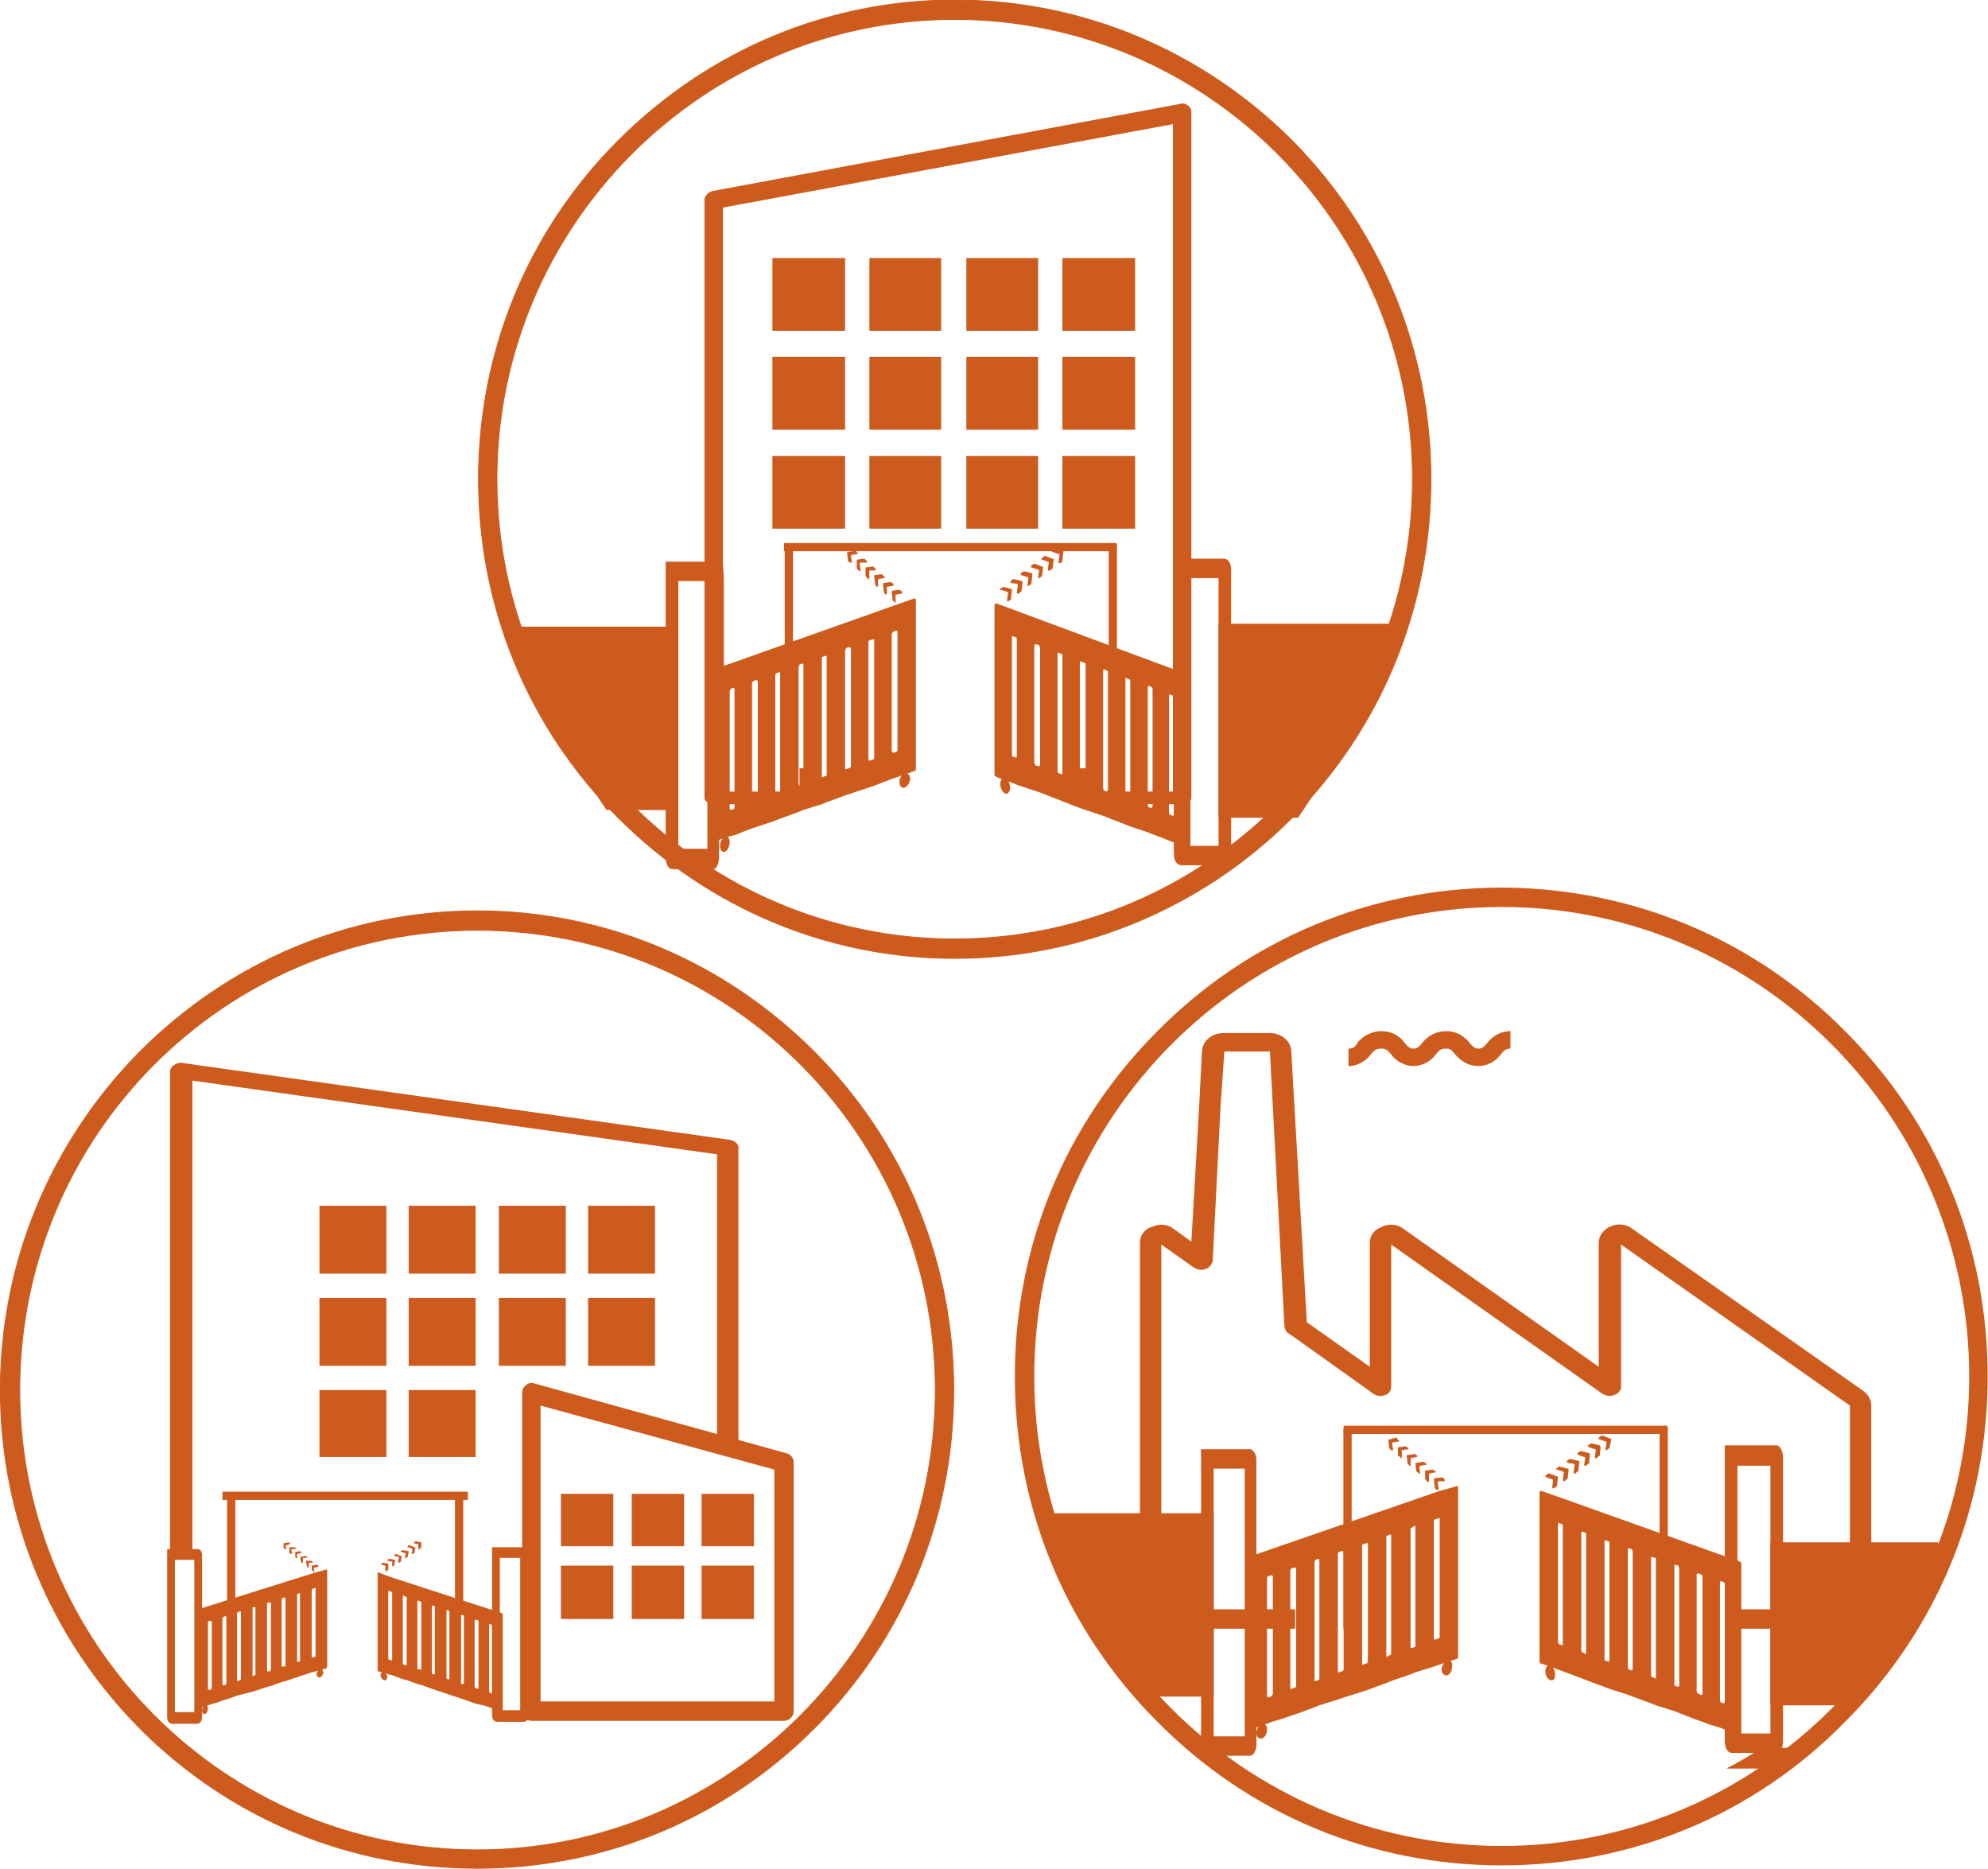 <?xml version="1.0" encoding="UTF-8"?>
<!DOCTYPE svg PUBLIC "-//W3C//DTD SVG 1.1//EN" "http://www.w3.org/Graphics/SVG/1.1/DTD/svg11.dtd">
<!-- Creator: CorelDRAW X6 -->
<svg xmlns="http://www.w3.org/2000/svg" xml:space="preserve" width="2138px" height="2010px" version="1.1" style="shape-rendering:geometricPrecision; text-rendering:geometricPrecision; image-rendering:optimizeQuality; fill-rule:evenodd; clip-rule:evenodd"
viewBox="0 0 2049 1927"
 xmlns:xlink="http://www.w3.org/1999/xlink">
 <defs>
  <style type="text/css">
   <![CDATA[
    .str1 {stroke:#CC5B1D;stroke-width:0.863}
    .str0 {stroke:#CC5B1D;stroke-width:8.492}
    .fil0 {fill:none}
    .fil2 {fill:#CC5B1D}
    .fil1 {fill:#CC5B1D;fill-rule:nonzero}
   ]]>
  </style>
 </defs>
 <g id="Camada_x0020_1">
  <g id="_792194128">
   <g>
    <g>
     <g>
      <line class="fil0 str0" x1="1385" y1="1474" x2="1719" y2= "1474" />
     </g>
     <g>
      <line class="fil0 str0" x1="1715" y1="1472" x2="1715" y2= "1678" />
     </g>
     <g>
      <line class="fil0 str0" x1="1389" y1="1473" x2="1389" y2= "1679" />
     </g>
    </g>
    <path class="fil1" d="M1175 1281c0,-7 4,-13 11,-16 1,0 1,0 1,0 8,-4 17,-3 23,2l18 13 8 -139 3 -58c1,-10 10,-18 22,-18l0 0 48 0 0 0c12,0 21,8 22,18l16 280 65 46 0 -128c0,-7 4,-13 12,-16 7,-4 17,-3 23,2l201 142 0 -128c0,-7 5,-14 13,-17 7,-3 16,-2 22,3l238 167c5,4 8,9 8,15l0 211c0,5 -2,10 -6,13 -4,4 -10,6 -16,6l-83 0 -4 0 -41 0 0 -20 41 0 1 0 86 0 0 -210 -236 -166 0 147c0,3 -3,7 -7,8 -4,2 -8,1 -12,-1l-218 -154 0 147c0,3 -2,7 -6,8 -4,2 -9,1 -12,-1l-87 -62c-3,-1 -4,-4 -5,-7l-15 -284 -47 0 -4 58 -8 158c-1,3 -3,7 -7,8 -4,2 -8,1 -12,-1l-34 -24 0 376 80 0 0 0 58 0 0 20 -58 0 -4 0 -76 0c-6,0 -12,-2 -16,-6 -4,-3 -6,-8 -6,-13l0 -379z"/>
    <path class="fil1" d="M1548 935c265,0 482,217 482,484 0,267 -217,484 -482,484 -266,0 -482,-217 -482,-484 0,-267 216,-484 482,-484zm2 -20l-5 0c-133,1 -258,53 -352,148 -95,95 -147,221 -147,356 0,135 52,261 147,356 95,96 221,148 355,148 134,0 260,-52 354,-148 95,-95 147,-221 147,-356 0,-135 -52,-261 -147,-356 -94,-95 -219,-147 -352,-148z"/>
    <path class="fil1" d="M1390 1099c9,0 18,-5 23,-12 4,-5 6,-6 11,-6 4,0 6,1 10,6l0 0c5,7 14,12 23,12 9,0 18,-5 23,-12 4,-5 6,-6 10,-6 5,0 6,1 10,6 6,7 14,12 24,12 9,0 18,-5 23,-12 4,-5 6,-6 10,-6l0 -18 0 0c-9,0 -17,4 -23,11 -4,5 -6,7 -10,7 -4,0 -6,-2 -10,-7 -6,-7 -14,-11 -23,-11 -10,0 -18,4 -24,11 -4,5 -6,7 -10,7 -4,0 -6,-2 -10,-7l0 0c-5,-7 -14,-11 -23,-11 -9,0 -18,4 -24,11 -3,5 -5,7 -10,7l0 18z"/>
    <g>
     <g>
      <path class="fil1" d="M1831 1490c0,0 0,0 1,0 3,1 6,6 6,12l0 293c0,7 -3,12 -7,12l-46 0c-4,0 -7,-5 -7,-12l0 -37 0 -42 0 -81 0 -52 0 -93 53 0c0,0 0,0 0,0zm-40 21l0 72 0 52 0 81 0 42 0 29 34 0 0 -276 -34 0z"/>
      <path class="fil1" d="M1288 1494c1,0 1,0 1,0 3,1 6,5 6,11l0 294c0,6 -3,11 -7,11l-43 0c-3,0 -7,-5 -7,-11l0 -37 0 -42 0 -81 0 -52 0 -93 50 0c0,0 0,0 0,0zm-37 20l0 73 0 52 0 81 0 42 0 28 32 0 0 -276 -32 0z"/>
      <g>
       <path class="fil1" d="M1312 1746l0 -121c0,-1 -1,-1 -2,-1l-3 1c0,0 -1,1 -1,2l0 121c0,1 1,2 1,2l3 -1c1,-1 2,-2 2,-3zm24 -8l0 -121c0,-1 -1,-1 -2,-1l-3 1c0,0 -1,1 -1,2l0 121c0,1 1,2 1,1l3 -1c1,0 2,-1 2,-2zm24 -8l0 -121c0,-1 0,-2 -1,-2l-3 1c-1,1 -1,2 -1,3l0 121c0,1 0,1 1,1l3 -1c1,0 1,-1 1,-2zm25 -9l0 -121c0,-1 -1,-1 -2,-1l-3 1c0,0 -1,1 -1,2l0 121c0,1 1,2 1,1l3 -1c1,0 2,-1 2,-2zm25 -8l0 -121c0,-1 -1,-2 -2,-1l-3 1c-1,0 -1,1 -1,2l0 121c0,1 0,1 1,1l3 -1c1,0 2,-1 2,-2zm24 -9l0 -121c0,-1 0,-1 -1,-1l-3 1c-1,0 -1,1 -1,2l0 121c0,1 0,2 1,2l3 -2c1,0 1,-1 1,-2zm25 -8l0 -121c0,-1 0,-2 -1,-2l-3 2c-1,0 -1,1 -1,2l0 121c0,1 0,1 1,1l3 -1c1,0 1,-1 1,-2zm25 -9l0 -121c0,-1 0,-1 -1,-1l-3 1c-1,0 -2,1 -2,2l0 121c0,1 1,2 2,1l3 -1c1,0 1,-1 1,-2zm0 -150l18 -5c1,-1 1,0 1,2l0 174c0,1 0,2 -1,2l0 0 -18 6 -6 2 -19 6 -5 2 -20 7 -5 2 -19 7 -6 2 -19 6 -6 2 -19 6 -5 2 -19 7 -6 2 -9 3 -10 3 -5 2 -4 1 -5 2 0 0 -7 3c-1,0 -2,-1 -2,-2l0 -25 0 -124 0 -26c0,-1 1,-2 2,-2l194 -67z"/>
       <path class="fil1" d="M1486 1721c0,4 3,7 6,6 3,-1 5,-5 5,-10 0,-4 -2,-6 -5,-5 -3,1 -6,5 -6,9z"/>
       <path class="fil1" d="M1295 1787c0,4 3,6 6,5 3,-1 5,-5 5,-9 0,-4 -2,-7 -5,-6 -3,1 -6,5 -6,10z"/>
       <path class="fil1" d="M1436 1494l-1 -6c0,-1 0,-1 1,-1l6 -1c0,0 1,-1 0,-1l-2 -2c0,-1 0,-1 -1,-1l-7 2c-1,0 -1,0 -1,0l1 9c0,0 0,0 0,0l2 2c1,1 2,0 2,-1z"/>
       <path class="fil1" d="M1445 1502l0 -6c-1,0 0,-1 0,-1l6 -1c1,0 1,-1 1,-1l-3 -2c0,0 0,-1 0,0l-8 1c0,0 0,0 0,1l0 8c0,0 0,0 1,0l2 2c0,1 1,0 1,-1z"/>
       <path class="fil1" d="M1454 1511l0 -7c0,0 0,-1 1,-1l5 -1c1,0 1,-1 1,-1l-2 -2c-1,0 -1,0 -1,0l-7 1c-1,0 -1,0 -1,1l1 8c0,0 0,0 0,0l2 2c1,1 2,0 1,0z"/>
       <path class="fil1" d="M1464 1519l-1 -7c0,0 1,-1 1,-1l6 -1c1,0 1,-1 0,-1l-2 -2c0,0 0,0 -1,0l-7 1c0,0 -1,0 -1,1l1 8c0,0 0,0 0,0l3 2c0,1 1,0 1,0z"/>
       <path class="fil1" d="M1473 1527l0 -7c0,0 0,-1 0,-1l6 -1c1,0 1,-1 1,-1l-3 -2c0,0 0,0 0,0l-8 1c0,0 0,0 0,1l0 8c0,0 1,0 1,1l2 2c1,0 1,-1 1,-1z"/>
       <path class="fil1" d="M1483 1535l-1 -7c0,0 0,-1 1,-1l6 0c0,-1 1,-2 0,-2l-2 -2c0,0 -1,0 -1,0l-7 1c-1,0 -1,0 -1,1l1 8c0,0 0,1 0,1l2 2c1,0 2,0 2,-1z"/>
       <path class="fil1" d="M1773 1752l0 -120c0,-1 0,-2 1,-2l3 1c0,0 1,1 1,2l0 121c0,1 -1,2 -1,2l-3 -1c-1,-1 -1,-2 -1,-3zm-24 -8l0 -121c0,-1 1,-1 2,-1l2 1c1,0 2,1 2,2l0 121c0,1 -1,2 -2,1l-2 -1c-1,0 -2,-1 -2,-2zm-23 -8l0 -121c0,-1 0,-2 1,-2l3 1c0,1 1,2 1,3l0 121c0,0 -1,1 -1,1l-3 -1c-1,0 -1,-1 -1,-2zm-24 -9l0 -121c0,-1 1,-1 1,-1l3 1c1,0 1,1 1,2l0 121c0,1 0,2 -1,1l-3 -1c0,0 -1,-1 -1,-2zm-24 -9l0 -120c0,-1 0,-2 1,-2l3 1c1,1 1,2 1,3l0 120c0,1 0,2 -1,2l-3 -1c-1,-1 -1,-2 -1,-3zm-24 -8l0 -121c0,-1 0,-2 1,-1l3 1c1,0 1,1 1,2l0 121c0,1 0,1 -1,1l-3 -1c-1,0 -1,-1 -1,-2zm-24 -9l0 -121c0,-1 0,-1 1,-1l3 1c1,0 1,1 1,2l0 121c0,1 0,2 -1,2l-3 -2c-1,0 -1,-1 -1,-2zm-24 -8l0 -121c0,-1 0,-2 1,-2l3 1c1,1 1,2 1,3l0 121c0,1 0,1 -1,1l-3 -1c-1,-1 -1,-2 -1,-2zm0 -150l-17 -6c-1,0 -2,0 -2,2l0 174c0,1 1,2 1,2l1 0 17 6 5 2 19 7 5 2 19 7 5 2 19 6 5 2 19 7 5 2 19 6 5 2 18 7 6 2 8 3 10 3 5 2 4 1 5 2 0 0 7 3c1,0 1,0 1,-1l0 -26 0 -124 0 -25c0,-1 0,-2 -1,-3l-188 -67z"/>
       <path class="fil1" d="M1603 1727c0,4 -2,6 -5,5 -3,-1 -5,-5 -5,-9 0,-4 2,-7 5,-6 3,1 5,5 5,10z"/>
       <path class="fil1" d="M1788 1793c0,4 -2,7 -5,6 -3,-1 -5,-6 -5,-10 0,-4 2,-7 5,-6 3,1 5,6 5,10z"/>
       <path class="fil1" d="M1655 1494l1 -7c0,0 0,-1 -1,-1l-6 -2c-1,0 -1,-1 -1,-2l3 -2c0,0 0,0 1,0l8 3c0,0 1,0 1,1l-2 9c0,0 0,0 0,0l-3 2c0,1 -1,0 -1,-1z"/>
       <path class="fil1" d="M1644 1502l1 -7c0,-1 0,-1 -1,-1l-6 -2c-1,0 -1,-1 -1,-2l3 -2c0,0 0,0 1,0l8 2c0,1 1,1 1,2l-1 9c-1,0 -1,0 -1,0l-2 2c-1,1 -2,0 -2,-1z"/>
       <path class="fil1" d="M1633 1510l1 -7c0,-1 0,-1 -1,-1l-6 -2c-1,-1 -1,-2 -1,-2l3 -2c0,0 0,0 1,0l8 2c0,0 1,1 1,1l-1 10c0,0 -1,0 -1,0l-2 2c-1,0 -2,0 -2,-1z"/>
       <path class="fil1" d="M1622 1518l1 -7c0,-1 0,-2 -1,-2l-6 -1c-1,-1 -1,-2 -1,-2l3 -2c0,0 0,0 1,0l8 2c1,0 1,1 1,1l-1 9c0,1 -1,1 -1,1l-2 2c-1,0 -2,0 -2,-1z"/>
       <path class="fil1" d="M1611 1526l1 -8c0,0 0,-1 -1,-1l-6 -2c-1,0 -1,-1 -1,-1l3 -2c0,-1 0,-1 1,0l8 2c1,0 1,1 1,1l-1 9c0,0 -1,1 -1,1l-2 2c-1,0 -2,-1 -2,-1z"/>
       <path class="fil1" d="M1600 1533l1 -7c0,0 0,-1 -1,-1l-6 -2c-1,0 -1,-1 -1,-2l3 -2c0,0 0,0 1,0l8 3c1,0 1,0 1,1l-1 9c0,0 -1,0 -1,1l-2 1c-1,1 -2,0 -2,-1z"/>
      </g>
     </g>
     <path class="fil1" d="M1903 1729l8 0c4,0 8,5 8,11l0 1c-5,5 -10,10 -15,15l0 -6 -22 0c7,-7 15,-14 21,-21zm-83 94l-25 0 -15 0c12,-6 24,-13 36,-21l35 0c-11,8 -21,15 -31,21z"/>
     <path class="fil1" d="M1903 1729l8 0c4,0 8,5 8,11l0 1c-5,5 -10,10 -15,15l0 -6 -22 0c7,-7 15,-14 21,-21zm-83 94l-25 0 -15 0c12,-6 24,-13 36,-21l35 0c-11,8 -21,15 -31,21z"/>
     <path class="fil2" d="M1825 1590l173 0 0 6c-27,64 -59,118 -94,162l-79 0 0 -168z"/>
     <path class="fil2" d="M1251 1560l-167 0 0 8c26,71 57,132 91,181l76 0 0 -189z"/>
    </g>
   </g>
   <g>
    <path class="fil1 str1" d="M492 959c260,0 472,212 472,474 0,261 -212,474 -472,474 -261,0 -472,-213 -472,-474 0,-262 211,-474 472,-474zm0 967c131,0 254,-51 347,-144 93,-93 144,-217 144,-349 0,-132 -51,-256 -144,-349 -93,-93 -216,-145 -347,-145 -132,0 -255,52 -348,145 -92,93 -144,217 -144,349 0,132 52,256 144,349 93,93 216,144 348,144z"/>
    <path class="fil1" d="M198 1598c0,0 0,0 0,-1l0 -483 541 76 0 293 22 3 0 -303c0,-4 -4,-7 -9,-8l-563 -79c-4,-1 -7,0 -10,2 -2,1 -4,4 -4,6l0 411 0 0c0,0 0,62 0,83l23 0z"/>
    <polygon class="fil1" points="606,1313 675,1313 675,1243 606,1243 "/>
    <polygon class="fil1" points="514,1313 583,1313 583,1243 514,1243 "/>
    <polygon class="fil1" points="421,1313 490,1313 490,1243 421,1243 "/>
    <polygon class="fil1" points="723,1594 777,1594 777,1540 723,1540 "/>
    <polygon class="fil1" points="651,1594 705,1594 705,1540 651,1540 "/>
    <polygon class="fil1" points="578,1594 632,1594 632,1540 578,1540 "/>
    <polygon class="fil1" points="723,1669 777,1669 777,1614 723,1614 "/>
    <polygon class="fil1" points="651,1669 705,1669 705,1614 651,1614 "/>
    <polygon class="fil1" points="578,1669 632,1669 632,1614 578,1614 "/>
    <polygon class="fil1" points="329,1313 398,1313 398,1243 329,1243 "/>
    <polygon class="fil1" points="606,1408 675,1408 675,1338 606,1338 "/>
    <polygon class="fil1" points="514,1408 583,1408 583,1338 514,1338 "/>
    <polygon class="fil1" points="421,1408 490,1408 490,1338 421,1338 "/>
    <polygon class="fil1" points="329,1408 398,1408 398,1338 329,1338 "/>
    <polygon class="fil1" points="421,1502 490,1502 490,1433 421,1433 "/>
    <polygon class="fil1" points="329,1502 398,1502 398,1433 329,1433 "/>
    <path class="fil1" d="M798 1754l-241 0 0 -305 241 66 0 239zm-250 20l260 0c5,0 10,-4 10,-10l0 -256c0,-5 -3,-9 -8,-10l-260 -72c-3,-1 -6,0 -8,2 -3,2 -4,5 -4,8l0 328c0,6 4,10 10,10z"/>
    <g>
     <path class="fil1" d="M540 1595c0,0 0,0 0,0 3,0 5,3 5,6l0 167c0,4 -3,7 -5,7l-28 0c-3,0 -5,-3 -5,-7l0 -21 0 -24 0 -46 0 -29 0 -53 33 0c0,0 0,0 0,0zm-25 11l0 42 0 29 0 46 0 24 0 16 21 0 0 -157 -21 0z"/>
     <path class="fil1" d="M203 1597c0,0 1,0 1,0 2,0 4,3 4,6l0 167c0,4 -2,7 -5,7l-26 0c-3,0 -5,-3 -5,-7l0 -21 0 -24 0 -46 0 -29 0 -53 31 0c0,0 0,0 0,0zm-23 11l0 42 0 29 0 46 0 24 0 16 20 0 0 -157 -20 0z"/>
     <g>
      <path class="fil1" d="M218 1740l0 -68c0,-1 -1,-1 -1,-1l-2 0c0,0 -1,1 -1,2l0 68c0,1 1,1 1,1l2 0c0,-1 1,-1 1,-2zm15 -4l0 -69c0,-1 -1,-1 -1,-1l-2 1c0,0 -1,0 -1,1l0 69c0,0 1,1 1,0l2 0c0,0 1,-1 1,-1zm15 -5l0 -69c0,-1 0,-1 -1,-1l-2 1c0,0 -1,1 -1,1l0 69c0,1 1,1 1,1l2 -1c1,0 1,-1 1,-1zm15 -5l0 -69c0,0 0,-1 -1,0l-2 0c0,0 0,1 0,1l0 69c0,1 0,1 0,1l2 -1c1,0 1,0 1,-1zm16 -5l0 -69c0,0 -1,0 -1,0l-2 0c-1,0 -1,1 -1,2l0 68c0,1 0,1 1,1l2 0c0,-1 1,-1 1,-2zm15 -5l0 -68c0,-1 0,-1 -1,-1l-2 0c0,1 -1,1 -1,2l0 69c0,0 1,0 1,0l2 0c1,0 1,-1 1,-2zm15 -4l0 -69c0,-1 0,-1 0,-1l-2 1c-1,0 -1,0 -1,1l0 69c0,0 0,1 1,0l2 0c0,0 0,-1 0,-1zm16 -5l0 -69c0,-1 0,-1 -1,-1l-2 1c0,0 -1,0 -1,1l0 69c0,0 1,1 1,1l2 -1c1,0 1,-1 1,-1zm0 -86l11 -3c0,0 1,0 1,1l0 99c0,1 -1,1 -1,2l0 0 -11 3 -4 1 -12 4 -3 1 -12 4 -4 1 -11 4 -4 1 -12 4 -3 1 -12 3 -4 1 -11 4 -4 1 -5 2 -7 2 -3 1 -2 1 -3 1 0 0 -5 1c0,0 -1,0 -1,-1l0 -14 0 -71 0 -14c0,-1 1,-1 1,-2l121 -38z"/>
      <path class="fil1" d="M326 1726c0,2 2,4 4,3 1,0 3,-3 3,-5 0,-2 -2,-4 -3,-3 -2,0 -4,3 -4,5z"/>
      <path class="fil1" d="M208 1763c0,3 1,4 3,4 2,-1 3,-3 3,-6 0,-2 -1,-4 -3,-3 -2,1 -3,3 -3,5z"/>
      <path class="fil1" d="M295 1597l-1 -4c0,0 1,0 1,0l3 -1c1,0 1,0 1,-1l-2 -1c0,0 0,0 0,0l-5 1c0,0 0,0 0,0l0 5c0,0 0,0 1,0l1 1c0,1 1,0 1,0z"/>
      <path class="fil1" d="M301 1601l-1 -3c0,0 0,-1 1,-1l3 0c1,0 1,-1 1,-1l-2 -1c0,0 0,0 0,0l-5 0c0,0 0,1 0,1l0 5c0,0 0,0 0,0l2 1c0,0 1,0 1,-1z"/>
      <path class="fil1" d="M306 1606l0 -4c0,0 0,0 0,0l4 -1c1,0 1,0 0,-1l-1 -1c0,0 0,0 0,0l-5 1c0,0 0,0 0,0l0 5c0,0 0,0 0,0l2 2c0,0 0,0 0,-1z"/>
      <path class="fil1" d="M312 1611l0 -4c0,0 0,0 0,-1l4 0c0,0 1,-1 0,-1l-1 -1c0,0 0,0 -1,0l-4 1c0,0 -1,0 -1,0l1 5c0,0 0,0 0,0l1 1c1,0 1,0 1,0z"/>
      <path class="fil1" d="M318 1615l0 -3c0,-1 0,-1 0,-1l4 0c0,0 0,-1 0,-1l-1 -1c0,0 -1,0 -1,0l-4 0c-1,0 -1,0 -1,1l1 4c0,0 0,1 0,1l1 1c1,0 1,0 1,-1z"/>
      <path class="fil1" d="M324 1620l-1 -4c0,0 1,0 1,0l4 -1c0,0 0,0 0,-1l-2 -1c0,0 0,0 0,0l-5 1c0,0 0,0 0,0l0 5c1,0 1,0 1,0l1 1c0,1 1,0 1,0z"/>
      <path class="fil1" d="M504 1744l0 -69c0,-1 0,-1 1,-1l1 1c1,0 1,1 1,1l0 69c0,0 0,1 -1,1l-1 -1c-1,0 -1,-1 -1,-1zm-15 -5l0 -69c0,0 1,-1 1,0l2 0c0,0 1,1 1,1l0 69c0,1 -1,1 -1,1l-2 -1c0,0 -1,0 -1,-1zm-14 -5l0 -69c0,0 0,0 0,0l2 0c1,0 1,1 1,2l0 68c0,1 0,1 -1,1l-2 0c0,-1 0,-1 0,-2zm-15 -5l0 -68c0,-1 0,-1 1,-1l1 0c1,1 1,1 1,2l0 69c0,0 0,0 -1,0l-1 0c-1,0 -1,-1 -1,-2zm-15 -4l0 -69c0,-1 0,-1 1,-1l2 1c0,0 0,0 0,1l0 69c0,0 0,1 0,0l-2 0c-1,0 -1,-1 -1,-1zm-15 -5l0 -69c0,-1 0,-1 1,-1l2 1c0,0 1,0 1,1l0 69c0,0 -1,1 -1,0l-2 0c-1,0 -1,-1 -1,-1zm-15 -5l0 -69c0,-1 0,-1 1,-1l2 1c0,0 1,0 1,1l0 69c0,0 -1,1 -1,1l-2 -1c-1,0 -1,-1 -1,-1zm-15 -5l0 -69c0,-1 0,-1 1,-1l2 1c0,0 1,0 1,1l0 69c0,0 -1,1 -1,1l-2 -1c-1,0 -1,-1 -1,-1zm0 -85l-10 -4c-1,0 -1,0 -1,1l0 99c0,1 0,1 0,2l1 0 10 3 4 1 11 4 4 1 11 4 4 1 11 4 3 1 12 4 3 1 12 4 3 1 11 4 4 1 5 1 6 2 3 1 2 1 4 1 -1 0 5 2c0,0 1,-1 1,-1l0 -15 0 -70 0 -15c0,0 -1,-1 -1,-1l-117 -38z"/>
      <path class="fil1" d="M399 1729c0,2 -2,4 -3,3 -2,0 -4,-3 -4,-5 0,-2 2,-4 4,-3 1,0 3,3 3,5z"/>
      <path class="fil1" d="M513 1767c0,2 -1,4 -3,3 -2,0 -3,-3 -3,-5 0,-3 1,-4 3,-4 2,1 3,3 3,6z"/>
      <path class="fil1" d="M431 1597l0 -4c0,-1 0,-1 0,-1l-4 -1c-1,0 -1,-1 0,-1l1 -1c0,0 1,0 1,0l5 1c0,0 0,1 0,1l0 5c0,0 -1,0 -1,0l-1 1c-1,1 -1,0 -1,0z"/>
      <path class="fil1" d="M424 1601l1 -4c0,0 -1,0 -1,-1l-4 -1c0,0 -1,0 0,-1l1 -1c1,0 1,0 1,0l5 2c0,0 1,0 1,0l-1 5c0,1 0,1 0,1l-2 1c0,0 -1,0 -1,-1z"/>
      <path class="fil1" d="M417 1606l1 -4c0,-1 0,-1 -1,-1l-4 -1c0,0 0,-1 0,-1l2 -1c0,0 0,0 0,0l5 1c1,0 1,0 1,1l-1 5c0,0 0,0 0,0l-2 1c0,1 -1,0 -1,0z"/>
      <path class="fil1" d="M410 1610l1 -4c0,0 0,-1 0,-1l-5 -1c0,0 0,0 0,-1l2 -1c0,0 0,0 0,0l5 2c1,0 1,0 1,0l-1 5c0,1 0,1 0,1l-2 1c0,0 -1,0 -1,-1z"/>
      <path class="fil1" d="M404 1615l0 -4c0,-1 0,-1 0,-1l-4 -1c-1,0 -1,-1 -1,-1l2 -1c0,0 0,0 0,0l6 1c0,0 0,0 0,1l-1 5c0,0 0,0 0,0l-2 1c0,0 0,0 0,0z"/>
      <path class="fil1" d="M397 1619l0 -4c0,0 0,-1 0,-1l-4 -1c-1,0 -1,-1 0,-1l1 -1c0,0 0,0 1,0l5 1c0,0 0,1 0,1l0 5c0,0 -1,1 -1,1l-1 1c-1,0 -1,0 -1,-1z"/>
     </g>
    </g>
    <g>
     <g>
      <line class="fil0 str0" x1="229" y1="1542" x2="482" y2= "1542" />
     </g>
     <g>
      <line class="fil0 str0" x1="473" y1="1540" x2="473" y2= "1659" />
     </g>
     <g>
      <line class="fil0 str0" x1="238" y1="1541" x2="238" y2= "1660" />
     </g>
    </g>
   </g>
   <g>
    <g>
     <path class="fil1" d="M1262 576c0,0 0,0 0,0 4,0 7,5 7,11l0 294c0,6 -3,11 -7,11l-44 0c-5,0 -8,-5 -8,-11l0 -37 0 -42 0 -82 0 -51 0 -93 52 0c0,0 0,0 0,0zm-39 20l0 73 0 51 0 82 0 42 0 28 33 0 0 -276 -33 0z"/>
     <path class="fil1" d="M735 579c0,0 0,0 0,0 4,1 6,6 6,12l0 293c0,7 -3,12 -6,12l-42 0c-4,0 -7,-5 -7,-12l0 -37 0 -42 0 -81 0 -52 0 -93 49 0c0,0 0,0 0,0zm-36 20l0 73 0 52 0 81 0 42 0 28 30 0 0 -276 -30 0z"/>
     <g>
      <path class="fil1" d="M757 832l0 -121c0,-1 0,-2 -1,-2l-3 1c0,1 -1,2 -1,3l0 121c0,0 1,1 1,1l3 -1c1,0 1,-1 1,-2zm24 -9l0 -120c0,-1 -1,-2 -2,-2l-2 1c-1,0 -2,1 -2,2l0 121c0,1 1,2 2,2l2 -1c1,-1 2,-2 2,-3zm23 -8l0 -121c0,-1 0,-1 -1,-1l-3 1c0,0 -1,1 -1,2l0 121c0,1 1,1 1,1l3 -1c1,0 1,-1 1,-2zm24 -8l0 -121c0,-1 0,-2 -1,-2l-3 1c0,1 -1,2 -1,3l0 120c0,1 1,2 1,2l3 -1c1,0 1,-1 1,-2zm24 -9l0 -121c0,-1 0,-1 -1,-1l-3 1c-1,0 -1,1 -1,2l0 121c0,1 0,2 1,1l3 -1c1,0 1,-1 1,-2zm25 -8l0 -121c0,-1 -1,-2 -2,-2l-3 1c0,1 -1,2 -1,3l0 121c0,1 1,1 1,1l3 -1c1,-1 2,-1 2,-2zm24 -9l0 -121c0,-1 -1,-1 -1,-1l-4 1c0,0 -1,1 -1,2l0 121c0,1 1,2 1,1l4 -1c0,0 1,-1 1,-2zm24 -9l0 -120c0,-1 0,-2 -1,-2l-3 1c-1,1 -2,2 -2,3l0 120c0,1 1,2 2,2l3 -1c1,-1 1,-2 1,-3zm0 -149l17 -6c1,0 2,0 2,2l0 174c0,1 -1,2 -2,2l0 0 -17 6 -6 2 -18 7 -6 2 -18 6 -6 2 -19 7 -5 2 -19 6 -5 2 -19 7 -5 2 -18 6 -6 2 -8 3 -10 4 -5 1 -4 2 -5 1 0 0 -7 3c-1,0 -1,0 -1,-1l0 -26 0 -124 0 -25c0,-1 0,-2 1,-2l189 -67z"/>
      <path class="fil1" d="M927 806c0,5 3,7 5,6 3,-1 6,-5 6,-9 0,-4 -3,-7 -6,-6 -2,1 -5,5 -5,9z"/>
      <path class="fil1" d="M742 872c0,4 2,7 5,6 3,-1 5,-6 5,-10 0,-4 -2,-6 -5,-5 -3,1 -5,5 -5,9z"/>
      <path class="fil1" d="M878 580l-1 -7c0,0 1,-1 1,-1l6 -1c0,0 1,-1 0,-1l-2 -2c0,0 0,0 -1,0l-7 1c0,0 -1,0 -1,1l1 8c0,0 0,0 0,1l3 1c0,1 1,0 1,0z"/>
      <path class="fil1" d="M887 588l-1 -7c0,0 1,-1 1,-1l6 0c1,-1 1,-2 0,-2l-2 -2c0,0 0,0 -1,0l-7 1c0,0 0,0 0,1l0 8c0,0 0,0 1,1l2 2c0,0 1,0 1,-1z"/>
      <path class="fil1" d="M896 596l0 -7c0,0 0,0 0,-1l6 0c1,-1 1,-1 0,-2l-2 -2c0,0 0,0 0,0l-8 1c0,0 0,1 0,1l0 8c0,0 1,1 1,1l2 2c0,0 1,0 1,-1z"/>
      <path class="fil1" d="M905 604l0 -6c0,-1 0,-1 0,-1l6 -1c1,0 1,-1 0,-2l-2 -2c0,0 0,0 0,0l-8 1c0,0 0,1 0,1l1 8c0,0 0,1 0,1l2 2c1,0 1,0 1,-1z"/>
      <path class="fil1" d="M914 612l0 -6c0,-1 0,-1 0,-1l6 -1c1,0 1,-1 1,-2l-3 -2c0,0 0,0 0,0l-7 1c-1,0 -1,1 -1,1l1 8c0,1 0,1 0,1l2 2c1,0 1,0 1,-1z"/>
      <path class="fil1" d="M923 620l0 -6c0,-1 0,-1 1,-1l5 -1c1,0 1,-1 1,-2l-3 -2c0,0 0,0 0,0l-7 1c-1,0 -1,1 -1,1l1 8c0,1 0,1 0,1l2 2c1,0 2,0 1,-1z"/>
      <path class="fil1" d="M1205 838l0 -121c0,-1 1,-2 1,-1l3 1c1,0 1,1 1,2l0 121c0,1 0,1 -1,1l-3 -1c0,0 -1,-1 -1,-2zm-22 -9l0 -120c0,-1 0,-2 1,-2l2 1c1,0 2,1 2,2l0 121c0,1 -1,2 -2,2l-2 -1c-1,-1 -1,-2 -1,-3zm-23 -8l0 -121c0,-1 0,-2 1,-1l2 1c1,0 2,1 2,2l0 121c0,1 -1,1 -2,1l-2 -1c-1,0 -1,-1 -1,-2zm-23 -9l0 -120c0,-1 0,-2 1,-2l2 1c1,0 2,1 2,2l0 121c0,1 -1,2 -2,2l-2 -1c-1,-1 -1,-2 -1,-3zm-24 -8l0 -121c0,-1 1,-2 1,-1l3 1c1,0 2,1 2,2l0 121c0,1 -1,1 -2,1l-3 -1c0,0 -1,-1 -1,-2zm-23 -9l0 -121c0,-1 0,-1 1,-1l3 1c1,0 1,1 1,2l0 121c0,1 0,2 -1,1l-3 -1c-1,0 -1,-1 -1,-2zm-24 -9l0 -120c0,-1 1,-2 1,-2l4 1c0,1 1,2 1,3l0 121c0,0 -1,1 -1,1l-4 -1c0,-1 -1,-2 -1,-3zm-23 -8l0 -121c0,-1 0,-2 1,-1l3 1c1,0 1,1 1,2l0 121c0,1 0,1 -1,1l-3 -1c-1,0 -1,-1 -1,-2zm0 -150l-16 -6c-1,0 -2,1 -2,2l0 174c0,1 0,2 1,2l1 1 16 6 5 2 18 6 6 2 18 7 5 2 18 7 6 2 18 6 5 2 18 7 5 2 18 6 5 2 8 3 10 4 5 2 3 1 5 2 0 0 7 2c1,0 1,0 1,-1l0 -25 0 -125 0 -25c0,-1 0,-2 -1,-2l-183 -68z"/>
      <path class="fil1" d="M1041 812c0,4 -2,7 -5,6 -3,-1 -5,-6 -5,-10 0,-4 2,-7 5,-6 3,1 5,6 5,10z"/>
      <path class="fil1" d="M1220 878c0,4 -2,7 -5,6 -2,-1 -5,-5 -5,-10 0,-4 3,-6 5,-5 3,1 5,5 5,9z"/>
      <path class="fil1" d="M1091 580l1 -8c0,0 0,-1 -1,-1l-6 -2c-1,0 -1,-1 -1,-1l3 -2c0,0 0,0 1,0l8 2c0,0 0,1 0,1l-1 9c0,0 0,1 0,1l-3 2c0,0 -1,-1 -1,-1z"/>
      <path class="fil1" d="M1080 587l1 -7c0,0 0,-1 -1,-1l-6 -2c-1,0 -1,-1 0,-2l2 -1c0,-1 1,-1 1,-1l8 3c0,0 1,0 1,1l-1 9c0,0 -1,0 -1,1l-2 1c-1,1 -2,0 -2,-1z"/>
      <path class="fil1" d="M1070 595l1 -7c0,0 -1,-1 -1,-1l-7 -2c0,0 -1,-1 0,-2l3 -2c0,0 0,0 0,0l8 3c1,0 1,0 1,1l-1 9c0,0 0,0 0,0l-3 2c-1,1 -1,0 -1,-1z"/>
      <path class="fil1" d="M1059 603l1 -7c0,-1 0,-1 -1,-1l-6 -2c-1,0 -1,-2 -1,-2l3 -2c0,0 0,0 1,0l8 2c0,0 0,1 0,2l-1 9c0,0 0,0 0,0l-3 2c0,1 -1,0 -1,-1z"/>
      <path class="fil1" d="M1048 611l1 -7c0,-1 0,-1 0,-2l-7 -1c-1,-1 -1,-2 0,-2l2 -2c0,0 1,0 1,0l8 2c1,0 1,1 1,1l-1 9c0,1 -1,1 -1,1l-2 2c-1,0 -2,0 -2,-1z"/>
      <path class="fil1" d="M1038 619l1 -8c0,0 -1,-1 -1,-1l-7 -2c0,0 -1,-1 0,-1l3 -2c0,0 0,0 0,0l8 2c1,0 1,1 1,1l-1 9c0,1 0,1 0,1l-3 2c-1,0 -1,-1 -1,-1z"/>
     </g>
    </g>
    <path class="fil1" d="M1332 814l7 0c5,0 8,5 8,12l0 0c-4,5 -9,10 -14,15l0 -6 -21 0c7,-7 13,-14 20,-21zm-81 95l-24 0 -14 0c11,-7 23,-14 34,-21l34 0c-10,7 -20,14 -30,21z"/>
    <path class="fil1" d="M1332 814l7 0c5,0 8,5 8,12l0 0c-4,5 -9,10 -14,15l0 -6 -21 0c7,-7 13,-14 20,-21zm-81 95l-24 0 -14 0c11,-7 23,-14 34,-21l34 0c-10,7 -20,14 -30,21z"/>
    <path class="fil2" d="M1256 643l179 0 0 8c-28,76 -61,140 -97,192l-82 0 0 -200z"/>
    <path class="fil2" d="M699 646l-163 0 0 7c26,71 55,133 89,182l74 0 0 -189z"/>
    <path class="fil1" d="M1228 582l0 0 0 -466c0,-3 -1,-5 -3,-7 -3,-2 -6,-3 -8,-2l-483 90c-4,1 -8,5 -8,9l0 414c0,0 0,0 0,0l0 203c0,3 5,6 10,6l98 0c5,0 9,-3 9,-6l0 -23 0 -8 -19 0 0 24 -78 0 0 -212 0 -8 -1 -14 0 0 0 -368 464 -86 0 492c0,1 0,1 0,1l0 195 -79 0 0 -24 -19 0 0 8 0 23c0,3 4,6 10,6l98 0c5,0 9,-3 9,-6 0,0 0,-241 0,-241z"/>
    <polygon class="fil1" points="871,341 796,341 796,266 871,266 "/>
    <polygon class="fil1" points="970,341 896,341 896,266 970,266 "/>
    <polygon class="fil1" points="1070,341 996,341 996,266 1070,266 "/>
    <polygon class="fil1" points="1170,341 1095,341 1095,266 1170,266 "/>
    <polygon class="fil1" points="871,443 796,443 796,368 871,368 "/>
    <polygon class="fil1" points="970,443 896,443 896,368 970,368 "/>
    <polygon class="fil1" points="1070,443 996,443 996,368 1070,368 "/>
    <polygon class="fil1" points="1170,443 1095,443 1095,368 1170,368 "/>
    <polygon class="fil1" points="871,545 796,545 796,470 871,470 "/>
    <polygon class="fil1" points="970,545 896,545 896,470 970,470 "/>
    <polygon class="fil1" points="1070,545 996,545 996,470 1070,470 "/>
    <polygon class="fil1" points="1170,545 1095,545 1095,470 1170,470 "/>
    <path class="fil1 str1" d="M984 20c260,0 472,213 472,474 0,261 -212,474 -472,474 -260,0 -472,-213 -472,-474 0,-261 212,-474 472,-474zm0 968c131,0 255,-52 348,-145 92,-93 143,-217 143,-349 0,-132 -51,-256 -143,-349 -93,-93 -217,-145 -348,-145 -131,0 -254,52 -347,145 -93,93 -144,217 -144,349 0,132 51,256 144,349 93,93 216,145 347,145z"/>
    <g>
     <g>
      <line class="fil0 str0" x1="808" y1="564" x2="1151" y2= "564" />
     </g>
     <g>
      <line class="fil0 str0" x1="1147" y1="561" x2="1147" y2= "778" />
     </g>
     <g>
      <line class="fil0 str0" x1="813" y1="562" x2="813" y2= "779" />
     </g>
    </g>
   </g>
  </g>
 </g>
</svg>
